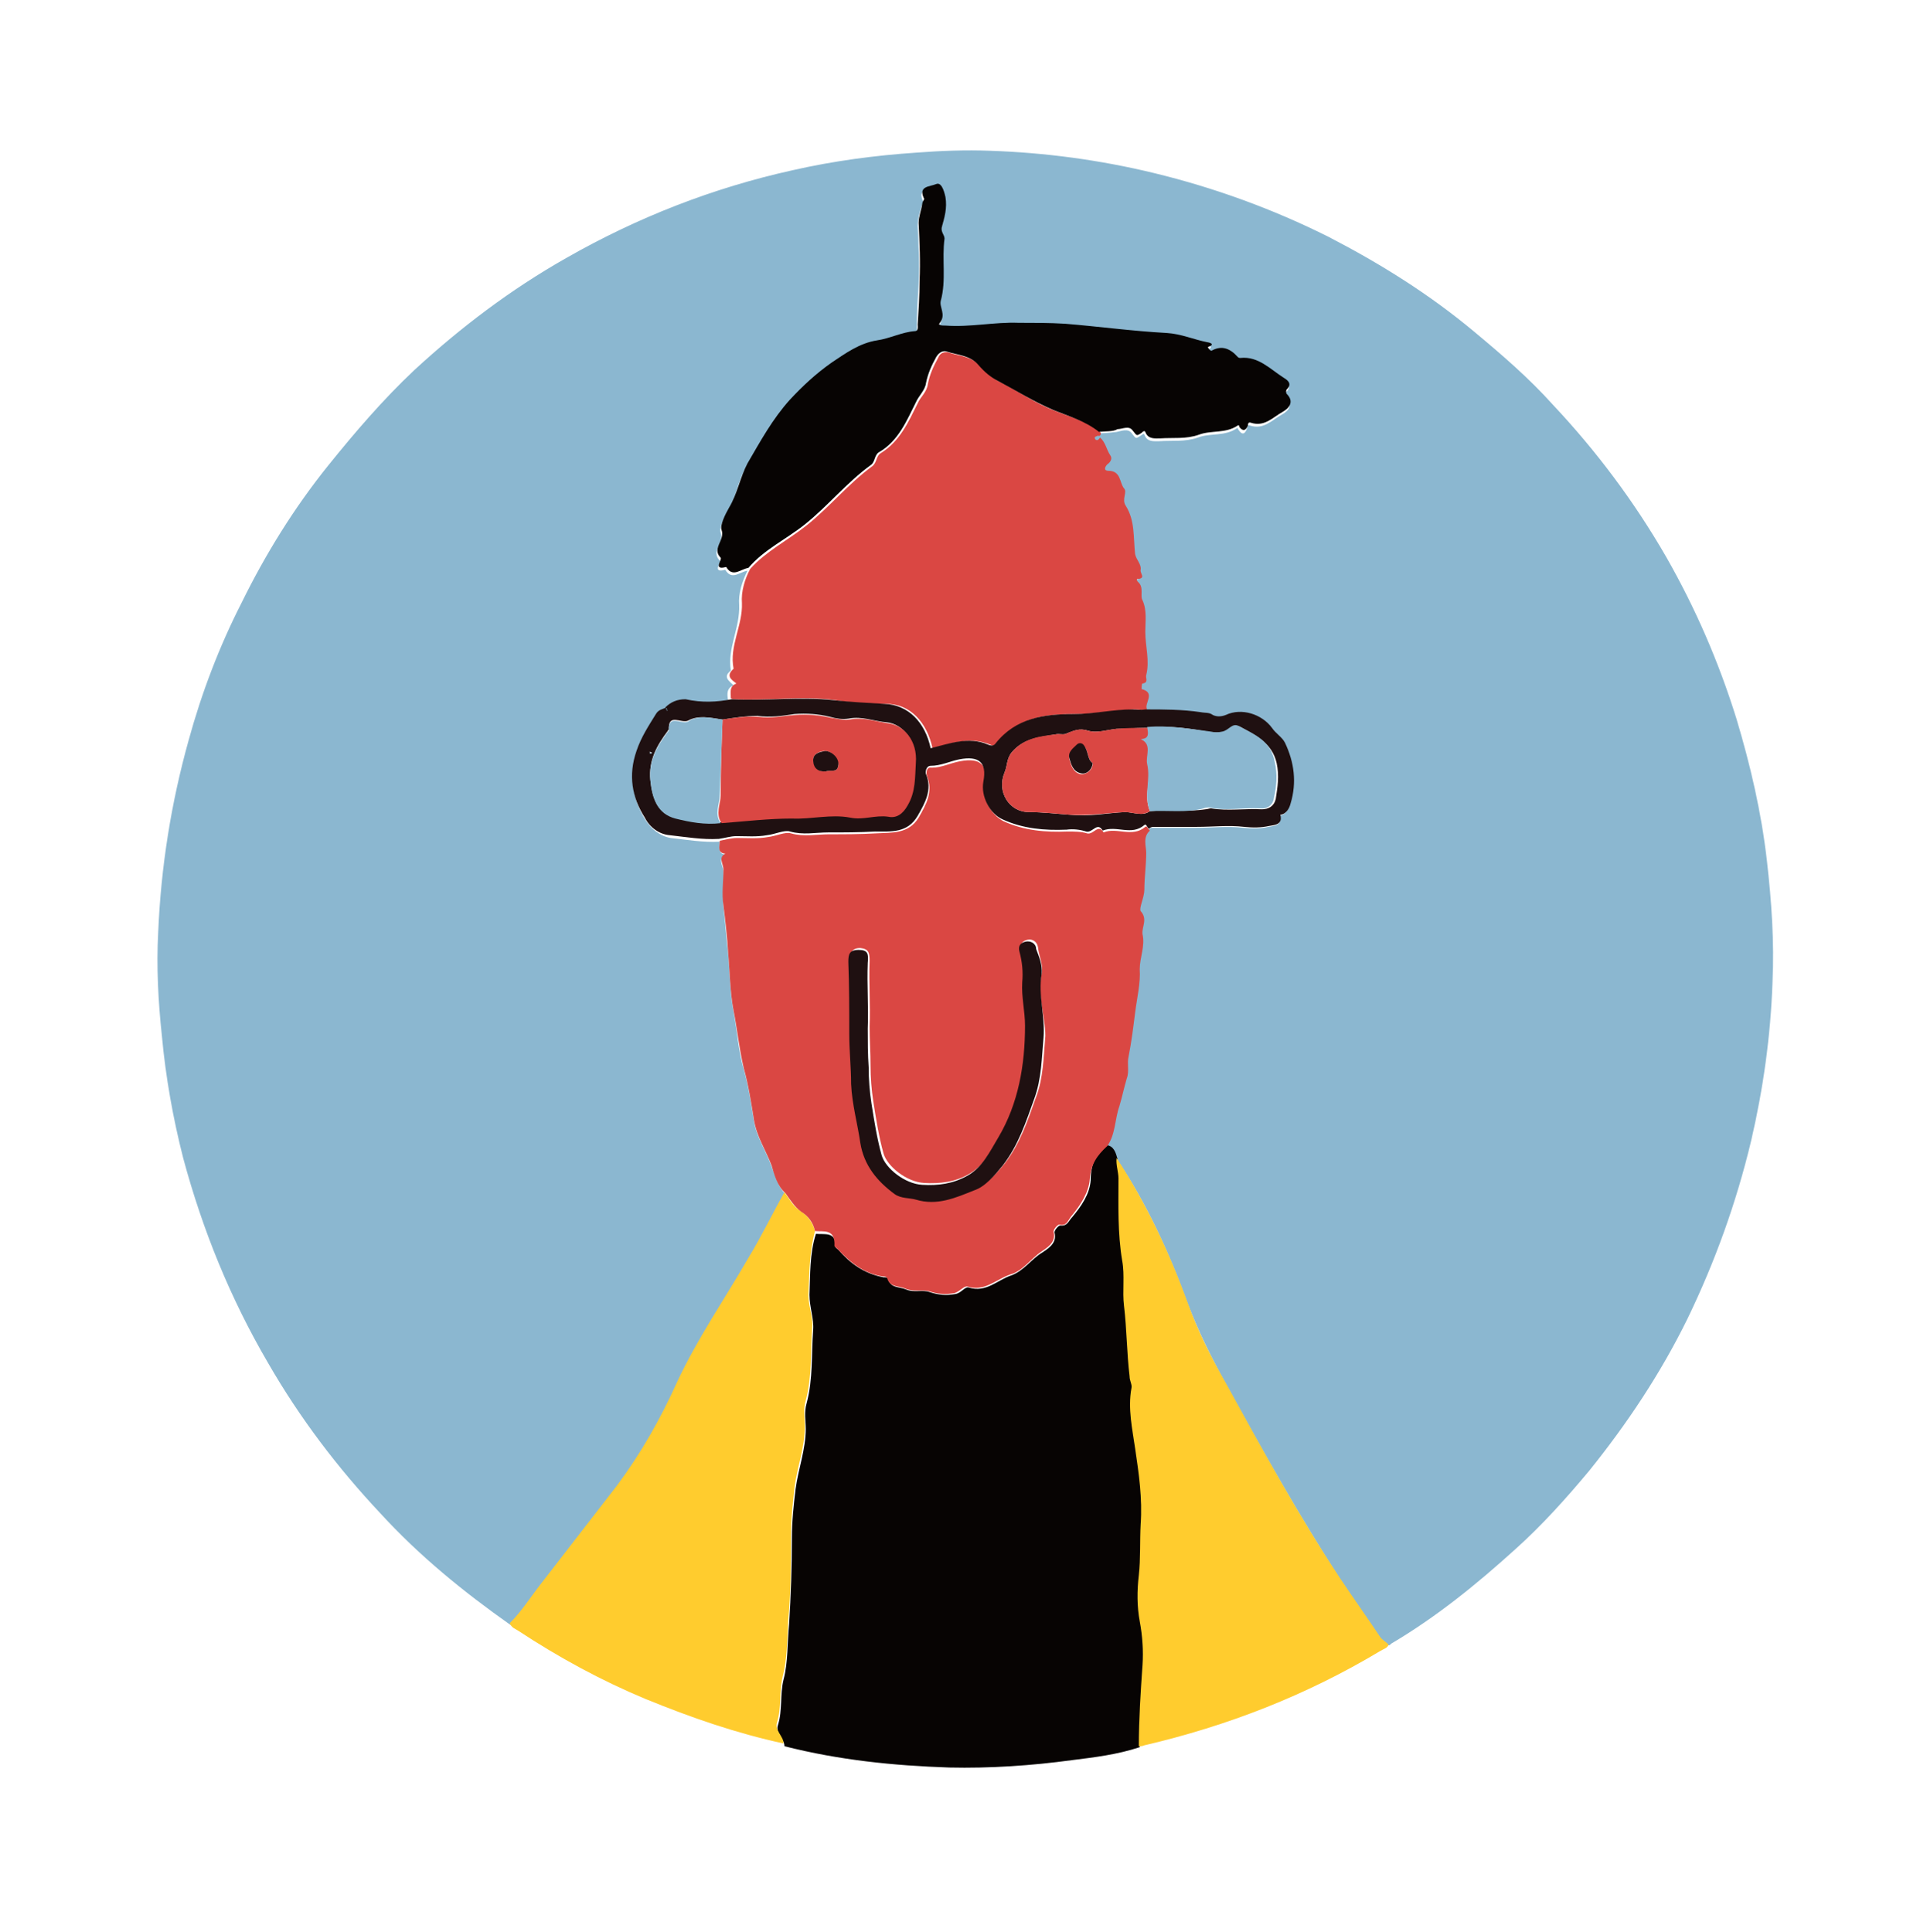 ﻿<?xml version="1.0" encoding="utf-8"?>
<!-- Generator: Adobe Illustrator 22.1.0, SVG Export Plug-In . SVG Version: 6.00 Build 0)  -->
<svg version="1.2" xmlns:xlink="http://www.w3.org/1999/xlink" viewBox="0 0 208.3 208.9" baseProfile="tiny-ps" xmlns="http://www.w3.org/2000/svg">
  <title>Symptomato</title>

<path d="M55.2,175.7c-5.1-3.6-9.9-7.5-14.1-12.1c-4.6-4.9-8.7-10.3-12.1-16.2c-4.1-7-7.1-14.4-9.2-22.2  c-1.1-4.3-1.9-8.8-2.3-13.2c-0.4-3.7-0.6-7.5-0.4-11.2c0.3-7.1,1.4-14,3.3-20.8c1.4-5.1,3.3-10.1,5.7-14.8  c2.6-5.3,5.7-10.3,9.4-14.9c2.9-3.6,5.9-7.1,9.3-10.3c5-4.6,10.4-8.7,16.4-12.1c7.7-4.4,15.9-7.6,24.5-9.5c4.4-1,8.9-1.6,13.4-1.9  c2.6-0.2,5.3-0.3,7.9-0.2c6,0.2,11.9,1,17.7,2.4c6.6,1.6,12.9,3.9,18.9,6.9c5.6,2.9,10.9,6.2,15.8,10.3c3,2.5,5.9,5,8.5,7.9  c4.7,5,8.8,10.5,12.2,16.4c3.2,5.6,5.7,11.4,7.6,17.5c1.5,5,2.7,10.1,3.3,15.4c0.5,4.4,0.8,8.7,0.6,13.1c-0.2,5.8-1,11.5-2.3,17.1  c-1.6,6.7-3.9,13.1-6.9,19.3c-2.9,5.9-6.5,11.3-10.6,16.4c-2.5,3-5.1,5.9-8,8.5c-4.2,3.8-8.5,7.3-13.4,10.2  c-0.1,0.1-0.2,0.2-0.3,0.2c-0.3-0.3-0.6-0.5-0.9-0.8c-1.4-2.1-2.9-4.2-4.3-6.3c-4.4-6.8-8.4-13.9-12.3-21c-1.6-2.9-3-5.7-4.2-8.8  c-2-5.5-4.4-10.8-7.7-15.7c-0.2-0.6-0.3-1.3-1.2-1.5c1-1.3,0.9-2.8,1.3-4.3c0.3-1,0.5-2.1,0.8-3c0.3-0.8,0.1-1.6,0.2-2.4  c0.3-1.6,0.5-3.2,0.7-4.7c0.2-1.6,0.6-3.1,0.5-4.7c-0.1-1.3,0.6-2.5,0.3-3.8c-0.2-0.8,0.6-1.6-0.2-2.5c-0.2-0.2,0.4-1.4,0.4-2.3  c0-1.3,0.2-2.6,0.2-4c0-0.7-0.4-1.7,0.4-2.4c0.1-0.1,0.3-0.2,0.4-0.2c1.6,0,3.2,0,4.8,0c1.7,0,3.4-0.2,5.1,0  c0.9,0.1,1.9,0.1,2.7-0.1c0.5-0.1,1.6-0.1,1.2-1.2c0.7-0.1,1-0.8,1.1-1.2c0.6-2.2,0.4-4.5-0.6-6.6c-0.3-0.6-1-1.1-1.4-1.6  c-1.1-1.5-3.4-2.1-5-1.4c-0.4,0.2-1,0.2-1.4,0c-0.4-0.3-0.9-0.3-1.3-0.3c-2-0.3-4-0.3-6-0.3c-0.4-0.7,1-1.8-0.6-2.2  c0,0,0-0.6,0.1-0.6c0.6-0.1,0.3-0.6,0.4-0.9c0.4-1.6-0.1-3.1-0.1-4.7c0-1.1,0.2-2.2-0.3-3.4c-0.2-0.5,0.3-1.4-0.5-2  c-0.1-0.1-0.1-0.3,0-0.3c0.9-0.1,0.3-0.7,0.3-1c0.1-0.7-0.5-1.1-0.6-1.7c-0.2-1.8,0.1-3.6-1-5.2c-0.4-0.7,0.2-1.4-0.2-1.9  c-0.6-0.6-0.4-2-1.7-1.9c-0.4,0-0.4-0.4-0.1-0.7c0.3-0.3,0.6-0.6,0.3-1c-0.4-0.6-0.5-1.4-1.1-1.9c-0.1-0.1-0.1-0.1-0.2-0.2  c0-0.1,0-0.2,0.1-0.3c0.7-0.1,1.5-0.1,2.2-0.2c0.5-0.1,1.2-0.4,1.6,0.1c0.5,0.6,0.4,0.7,1,0.3c0.2-0.1,0.3-0.3,0.4-0.1  c0.3,0.8,1,0.7,1.6,0.7c1.4-0.1,2.8,0.1,4.2-0.4c1.3-0.5,2.9-0.1,4.2-1c0.1-0.1,0.1,0.1,0.2,0.2c0.4,0.6,0.7,0.4,0.9-0.2  c0.1-0.2,0-0.4,0.3-0.3c1.5,0.5,2.4-0.6,3.5-1.2c0.7-0.4,1.2-1,0.4-1.9c-0.1-0.1-0.1-0.5,0-0.5c0.8-0.7-0.1-1.1-0.4-1.3  c-1.4-0.9-2.7-2.2-4.6-2.1c-0.1,0-0.3,0-0.3-0.1c-0.8-0.9-1.7-1.2-2.8-0.7c-0.2,0.1-0.5-0.4-0.4-0.4c0.9-0.3,0-0.5-0.1-0.5  c-1.5-0.3-2.9-0.9-4.4-1c-3.7-0.2-7.3-0.6-11-1c-1.7-0.2-3.3-0.1-5-0.1c-2.6-0.1-5.3,0.6-7.9,0.3c-0.3,0-0.9,0-0.6-0.3  c0.7-0.9-0.1-1.7,0.1-2.4c0.5-2.2,0.1-4.5,0.4-6.7c0.1-0.5-0.4-0.8-0.3-1.2c0.3-1.1,0.6-2.1,0.4-3.3c-0.2-0.9-0.5-1.6-1-1.4  c-0.7,0.3-2,0.2-1.3,1.6c0.1,0.1-0.1,0.3-0.2,0.5c-0.2,0.7-0.4,1.4-0.4,2.1c0.1,2.1,0.2,4.2,0.1,6.3c-0.1,1.6-0.2,3.1-0.2,4.7  c0,0.3,0.1,0.7-0.3,0.7c-1.4,0-2.7,0.7-4.1,1c-1.9,0.3-3.4,1.4-4.9,2.4c-1.6,1.1-3.1,2.5-4.5,4c-1.9,2.1-3.2,4.5-4.6,6.9  c-0.9,1.5-1.1,3.3-2,4.8c-0.4,0.7-1,1.9-0.8,2.4c0.4,1.1-1.1,2-0.1,3c0.2,0.2-0.9,1.4,0.6,1c0.7,1.2,1.6,0.2,2.4,0.1  c-0.6,1.2-1,2.5-0.9,3.7c0.1,2.5-1.3,4.7-0.9,7.1c-0.9,0.7-0.2,1.1,0.3,1.6c-0.8,0.3-0.7,1-0.6,1.6c0,0,0.2,0.1,0.3,0.1  c-1.6,0.3-3.3,0.4-4.9,0.3c-0.9-0.1-1.6,0.2-2.2,0.9l0,0C71.7,77,71.3,77,71,77.5c-0.8,1.3-1.6,2.5-2.1,4c-0.9,2.6-0.5,5,0.9,7.2  c0.6,0.9,1.5,1.7,2.7,1.9c1.8,0.2,3.5,0.5,5.3,0.4c0,0,0,0.1,0,0.1c0,0.5-0.2,1.2,0.6,1.3c-0.8,0.5-0.3,1.1-0.2,1.7  c0.1,1.3-0.1,2.6,0,3.9c0.2,1.7,0.3,3.4,0.5,5c0.2,2.1,0.2,4.3,0.6,6.4c0.4,2.1,0.5,4.2,1.1,6.2c0.5,1.8,0.8,3.7,1.1,5.6  c0.3,1.8,1.3,3.2,1.9,4.9c0.4,1,0.7,2.2,1.5,3c-1.3,2.4-2.5,4.8-3.9,7.1c-2.6,4.4-5.5,8.7-7.7,13.4c-1.8,3.9-3.9,7.7-6.5,11.2  c-2.7,3.6-5.5,7.1-8.2,10.6C57.6,172.8,56.5,174.3,55.2,175.7z" fill="#8BB7D0" />
<path d="M119.6,123.8c0.8,0.1,1,0.8,1.2,1.5c-0.1,0.8,0.2,1.5,0.2,2.2c0.1,3,0,6,0.4,8.9c0.3,1.6-0.1,3.3,0.2,4.9  c0.3,2.5,0.4,5.1,0.6,7.6c0,0.4,0.3,0.9,0.2,1.3c-0.4,2.2,0.1,4.4,0.4,6.5c0.4,2.7,0.8,5.4,0.6,8.2c-0.1,1.8,0,3.6-0.2,5.5  c-0.2,1.6-0.2,3.3,0.1,5c0.3,1.6,0.3,3.2,0.3,4.7c-0.2,2.9-0.4,5.8-0.4,8.8c-2.4,0.8-4.9,1.1-7.3,1.4c-4.4,0.6-8.9,0.9-13.3,0.8  c-6-0.2-11.9-0.8-17.8-2.3c0-0.8-1-1.4-0.7-2.3c0.5-1.6,0.2-3.3,0.6-4.9c0.5-1.9,0.4-4,0.6-6c0.2-3.1,0.3-6.2,0.3-9.3  c0-1.8,0.2-3.6,0.4-5.3c0.3-2.2,1.1-4.3,1.1-6.5c0-0.9-0.2-1.8,0.1-2.8c0.7-2.6,0.5-5.3,0.7-7.9c0.1-1.2-0.4-2.5-0.4-3.8  c0.1-2.2,0-4.4,0.7-6.6c0.9,0.1,2.2-0.3,2.1,1.4c0,0.1,0.2,0.2,0.3,0.3c1.3,1.5,2.8,2.6,4.9,3c0.2,0,0.5,0,0.5,0.2  c0.3,1,1.2,0.8,1.9,1.1c0.9,0.4,1.8,0,2.6,0.3c0.9,0.3,1.8,0.4,2.8,0.2c0.6-0.1,1-0.8,1.4-0.7c1.9,0.6,3.1-0.8,4.6-1.3  c1.4-0.5,2.2-1.8,3.4-2.5c0.4-0.3,1.6-0.9,1.3-2.1c-0.1-0.2,0.4-0.8,0.6-0.8c0.8,0.1,0.9-0.5,1.3-0.9c1-1.2,1.9-2.5,2-4  C117.9,125.8,118.5,124.7,119.6,123.8z" fill="#070403" />
<path d="M88.1,133.1c-0.6,2.2-0.6,4.4-0.7,6.6c-0.1,1.3,0.5,2.6,0.4,3.8c-0.2,2.6,0,5.3-0.7,7.9c-0.3,1-0.1,1.9-0.1,2.8  c0,2.3-0.8,4.3-1.1,6.5c-0.2,1.8-0.4,3.6-0.4,5.3c0,3.1,0,6.2-0.3,9.3c-0.1,2-0.1,4.1-0.6,6c-0.4,1.7-0.1,3.3-0.6,4.9  c-0.3,0.9,0.7,1.5,0.7,2.3c-5.1-1.1-10-2.8-14.9-4.8c-4.8-2-9.4-4.5-13.8-7.4c-0.3-0.2-0.7-0.3-0.9-0.8c1.3-1.3,2.3-2.9,3.4-4.3  c2.7-3.5,5.5-7.1,8.2-10.6c2.6-3.5,4.7-7.2,6.5-11.2c2.2-4.7,5.1-8.9,7.7-13.4c1.4-2.3,2.6-4.8,3.9-7.1c0.5,0.7,0.9,1.5,1.7,2  C87.4,131.5,87.9,132.3,88.1,133.1z" fill="#FFCC2E" />
<path d="M123.1,188.8c0-2.9,0.2-5.9,0.4-8.8c0.1-1.5,0-3.1-0.3-4.7c-0.3-1.6-0.3-3.3-0.1-5c0.2-1.8,0.1-3.7,0.2-5.5  c0.2-2.8-0.2-5.5-0.6-8.2c-0.3-2.1-0.8-4.3-0.4-6.5c0.1-0.4-0.2-0.8-0.2-1.3c-0.3-2.5-0.3-5.1-0.6-7.6c-0.2-1.6,0.1-3.3-0.2-4.9  c-0.5-3-0.4-6-0.4-8.9c0-0.7-0.3-1.5-0.2-2.2c3.2,4.9,5.7,10.2,7.7,15.7c1.1,3.1,2.6,6,4.2,8.8c3.9,7.1,7.8,14.2,12.3,21  c1.4,2.1,2.9,4.2,4.3,6.3c0.2,0.3,0.6,0.5,0.9,0.8c-0.1,0.4-0.6,0.5-0.9,0.7c-8,4.8-16.5,8.1-25.5,10.2  C123.5,188.8,123.3,188.8,123.1,188.8z" fill="#FFCC2E" />
<path d="M88.1,133.1c-0.2-0.9-0.7-1.6-1.5-2.1c-0.7-0.5-1.2-1.3-1.7-2c-0.9-0.8-1.2-2-1.5-3c-0.6-1.6-1.6-3.1-1.9-4.9  c-0.3-1.9-0.6-3.8-1.1-5.6c-0.5-2.1-0.7-4.2-1.1-6.2c-0.4-2.1-0.4-4.2-0.6-6.4c-0.1-1.7-0.3-3.4-0.5-5c-0.2-1.3,0-2.6,0-3.9  c0-0.6-0.6-1.3,0.2-1.7c-0.9-0.1-0.6-0.8-0.6-1.3c0,0,0-0.1,0-0.1c0.6-0.1,1.2-0.3,1.9-0.3c1.1,0,2.2,0.1,3.3-0.1  c0.9-0.1,1.9-0.6,2.5-0.4c1.4,0.4,2.8,0.1,4.1,0.1c1.7,0,3.4,0,5.1-0.1c1.7-0.1,3.5,0.1,4.6-1.7c0.8-1.4,1.6-2.8,0.9-4.5  c-0.1-0.3-0.1-1,0.5-0.9c1.1,0,2-0.5,3.1-0.7c2.2-0.4,3,0.4,2.6,2.4c-0.3,1.5,0.7,3.4,2.1,4.1c2.2,1,4.5,1.2,6.9,1.1  c0.7,0,1.5,0,2.1,0.2c0.7,0.2,1.2-1.1,1.8-0.1c1.4-0.6,3.1,0.6,4.5-0.6c0.2-0.2,0.3,0.3,0.5,0.4c-0.8,0.7-0.4,1.7-0.4,2.4  c0,1.3-0.2,2.7-0.2,4c0,0.8-0.6,2-0.4,2.3c0.8,0.9,0.1,1.7,0.2,2.5c0.3,1.3-0.3,2.5-0.3,3.8c0.1,1.5-0.3,3.1-0.5,4.7  c-0.2,1.6-0.4,3.2-0.7,4.7c-0.2,0.8,0.1,1.6-0.2,2.4c-0.3,1-0.5,2-0.8,3c-0.5,1.4-0.4,3-1.3,4.3c-1.1,1-1.8,2-1.9,3.6  c-0.1,1.4-1,2.8-2,4c-0.4,0.5-0.5,1.1-1.3,0.9c-0.2,0-0.7,0.6-0.6,0.8c0.3,1.2-0.9,1.8-1.3,2.1c-1.2,0.8-2,2.1-3.4,2.5  c-1.5,0.5-2.8,1.9-4.6,1.3c-0.4-0.1-0.8,0.5-1.4,0.7c-1,0.2-1.9,0.1-2.8-0.2c-0.8-0.2-1.7,0.1-2.6-0.3c-0.7-0.3-1.6-0.1-1.9-1.1  c-0.1-0.2-0.3-0.2-0.5-0.2c-2-0.3-3.5-1.5-4.9-3c-0.1-0.1-0.3-0.2-0.3-0.3C90.3,132.8,89,133.2,88.1,133.1z M112.6,105.3  c0.2-1-0.3-1.9-0.4-2.9c-0.1-0.6-0.6-0.9-1.1-0.8c-0.5,0.1-0.9,0.4-0.7,1.1c0.3,1.1,0.3,2.2,0.3,3.3c-0.1,1.6,0.3,3.1,0.3,4.7  c0,4.3-0.7,8.4-2.9,12.1c-0.9,1.5-1.6,3.1-3.3,4.1c-1.5,0.9-3.2,1.1-4.9,1c-1.9-0.1-4-1.8-4.4-3.2c-0.5-1.8-0.8-3.7-1.1-5.6  c-0.2-1.3-0.3-2.6-0.3-3.9c0-1.4-0.1-2.8-0.1-4.2c0.1-2.4-0.1-4.7,0-7.1c0-0.9-0.1-1.3-1-1.4c-1,0-1.1,0.6-1.1,1.3  c0.1,2.6,0.1,5.2,0.1,7.8c0,1.8,0.1,3.6,0.2,5.4c0.1,2.2,0.6,4.3,1,6.4c0.4,2.4,1.8,4.1,3.7,5.5c0.7,0.5,1.5,0.4,2.3,0.6  c2.3,0.7,4.4-0.3,6.3-1c1.2-0.5,2.2-1.6,3.1-2.7c1.7-2.2,2.5-4.7,3.4-7.2c0.8-2.1,0.8-4.4,1-6.6C113,109.9,112.1,107.6,112.6,105.3z  " fill="#DA4743" />
<path d="M118.9,47.3c0.6,0.5,0.7,1.3,1.1,1.9c0.3,0.4,0,0.8-0.3,1c-0.3,0.3-0.4,0.7,0.1,0.7c1.4,0,1.2,1.3,1.7,1.9  c0.4,0.4-0.3,1.2,0.2,1.9c1,1.6,0.8,3.4,1,5.2c0.1,0.6,0.7,1.1,0.6,1.7c-0.1,0.4,0.6,0.9-0.3,1c-0.2,0-0.1,0.2,0,0.3  c0.7,0.6,0.2,1.5,0.5,2c0.5,1.1,0.3,2.3,0.3,3.4c0,1.6,0.5,3.1,0.1,4.7c-0.1,0.3,0.3,0.8-0.4,0.9c-0.1,0-0.1,0.6-0.1,0.6  c1.6,0.4,0.2,1.6,0.6,2.2c-0.5,0.1-0.9,0-1.4,0c-2.1,0.1-4.2,0.5-6.3,0.5c-3.2,0-6.3,0.3-8.5,3.2c-0.2,0.3-0.6,0.2-0.8,0.1  c-2.1-0.9-4.2-0.1-6.2,0.4c-0.6-2.8-2.4-4.8-5-4.8c-1.9,0-3.8-0.1-5.5-0.4c-3.7-0.5-7.3,0.1-11-0.1c-0.1,0-0.3-0.1-0.3-0.1  c0-0.6-0.2-1.3,0.6-1.6c-0.5-0.4-1.2-0.8-0.3-1.6c-0.5-2.4,1-4.7,0.9-7.1c-0.1-1.2,0.3-2.6,0.9-3.7c1.7-1.9,4.1-3.1,6.1-4.7  c2.5-2,4.5-4.5,7.1-6.4c0.5-0.4,0.4-1.1,0.9-1.4c2.1-1.3,3-3.4,4-5.4c0.3-0.7,1-1.2,1.1-2.1c0.2-1,0.6-1.9,1.1-2.8  c0.2-0.5,0.6-0.7,1.1-0.6c1.2,0.4,2.5,0.4,3.5,1.5c0.6,0.7,1.3,1.3,2.1,1.7c2,1,3.8,2.3,5.9,3.1c1.7,0.7,3.5,1.1,5,2.4  c0,0.1,0,0.2-0.1,0.3c-0.2,0.1-0.5,0.1-0.3,0.4C118.6,47.6,118.8,47.4,118.9,47.3z" fill="#DA4743" />
<path d="M118.8,46.7c-1.5-1.2-3.3-1.7-5-2.4c-2.1-0.9-4-2.1-5.9-3.1c-0.8-0.4-1.5-1-2.1-1.7c-0.9-1.1-2.3-1.1-3.5-1.5  c-0.4-0.1-0.8,0.1-1.1,0.6c-0.5,0.9-0.9,1.8-1.1,2.8c-0.1,0.8-0.8,1.4-1.1,2.1c-1,2-1.9,4.2-4,5.4c-0.5,0.3-0.4,1.1-0.9,1.4  c-2.6,1.9-4.6,4.4-7.1,6.4c-2,1.6-4.4,2.7-6.1,4.7c-0.8,0.1-1.7,1.1-2.4-0.1c-1.5,0.4-0.4-0.8-0.6-1c-1-1,0.5-1.9,0.1-3  c-0.2-0.5,0.4-1.7,0.8-2.4c0.9-1.5,1.2-3.3,2-4.8c1.4-2.4,2.7-4.8,4.6-6.9c1.4-1.5,2.8-2.8,4.5-4c1.5-1,3-2.1,4.9-2.4  c1.4-0.2,2.7-0.9,4.1-1c0.4,0,0.3-0.5,0.3-0.7c0.1-1.6,0.2-3.1,0.2-4.7c0.1-2.1,0-4.2-0.1-6.3c0-0.7,0.3-1.4,0.4-2.1  c0-0.2,0.2-0.4,0.2-0.5c-0.7-1.4,0.6-1.3,1.3-1.6c0.5-0.2,0.8,0.5,1,1.4c0.2,1.2-0.1,2.2-0.4,3.3c-0.1,0.5,0.3,0.8,0.3,1.2  c-0.3,2.2,0.2,4.5-0.4,6.7c-0.2,0.7,0.6,1.5-0.1,2.4c-0.3,0.3,0.3,0.3,0.6,0.3c2.7,0.2,5.3-0.4,7.9-0.3c1.7,0,3.3,0,5,0.1  c3.7,0.3,7.3,0.8,11,1c1.6,0.1,2.9,0.7,4.4,1c0.1,0,1,0.2,0.1,0.5c-0.1,0,0.2,0.5,0.4,0.4c1.1-0.6,2-0.2,2.8,0.7  c0.1,0.1,0.2,0.1,0.3,0.1c1.9-0.2,3.2,1.2,4.6,2.1c0.3,0.2,1.1,0.6,0.4,1.3c-0.1,0.1-0.1,0.4,0,0.5c0.8,0.8,0.3,1.5-0.4,1.9  c-1.1,0.6-2,1.7-3.5,1.2c-0.3-0.1-0.3,0.2-0.3,0.3c-0.2,0.5-0.5,0.7-0.9,0.2c-0.1-0.1,0-0.3-0.2-0.2c-1.3,0.9-2.9,0.5-4.2,1  c-1.4,0.5-2.8,0.3-4.2,0.4c-0.6,0-1.3,0.1-1.6-0.7c-0.1-0.2-0.3,0-0.4,0.1c-0.6,0.4-0.5,0.3-1-0.3c-0.4-0.5-1.1-0.1-1.6-0.1  C120.3,46.7,119.5,46.6,118.8,46.7z" fill="#070403" />
<path d="M79.1,75.6c3.7,0.2,7.3-0.3,11,0.1c1.8,0.2,3.7,0.3,5.5,0.4c2.6,0.1,4.4,2,5,4.8c2-0.5,4.1-1.3,6.2-0.4  c0.2,0.1,0.6,0.2,0.8-0.1c2.2-2.8,5.3-3.2,8.5-3.2c2.1,0,4.2-0.5,6.3-0.5c0.5,0,0.9,0.1,1.4,0c2,0,4,0,6,0.3c0.5,0.1,0.9,0,1.3,0.3  c0.4,0.2,0.9,0.2,1.4,0c1.7-0.8,3.9-0.1,5,1.4c0.4,0.6,1.1,1,1.4,1.6c1,2.1,1.3,4.3,0.6,6.6c-0.1,0.4-0.4,1.1-1.1,1.2  c0.3,1.1-0.7,1.1-1.2,1.2c-0.9,0.2-1.8,0.2-2.7,0.1c-1.7-0.2-3.4,0-5.1,0c-1.6,0-3.2,0-4.8,0c-0.1,0-0.3,0.1-0.4,0.2  c-0.2-0.1-0.3-0.6-0.5-0.4c-1.4,1.2-3,0-4.5,0.6c-0.6-1-1.1,0.3-1.8,0.1c-0.6-0.2-1.4-0.3-2.1-0.2c-2.4,0.1-4.7-0.1-6.9-1.1  c-1.4-0.6-2.4-2.5-2.1-4.1c0.4-2.1-0.5-2.8-2.6-2.4c-1,0.2-2,0.7-3.1,0.7c-0.5,0-0.6,0.7-0.5,0.9c0.7,1.7-0.1,3.1-0.9,4.5  c-1.1,1.9-2.9,1.7-4.6,1.7c-1.7,0.1-3.4,0.1-5.1,0.1c-1.3,0-2.7,0.3-4.1-0.1c-0.6-0.2-1.6,0.3-2.5,0.4c-1.1,0.2-2.2,0.1-3.3,0.1  c-0.6,0-1.2,0.2-1.9,0.3c-1.8,0.1-3.5-0.2-5.3-0.4c-1.2-0.1-2.2-0.9-2.7-1.9c-1.4-2.2-1.8-4.6-0.9-7.2c0.5-1.5,1.3-2.7,2.1-4  c0.3-0.5,0.7-0.5,1.1-0.7c0,0.1,0,0.1,0,0.2c0,0,0.1,0,0.1-0.1c-0.1,0-0.1-0.1-0.2-0.1c0.6-0.6,1.3-0.9,2.2-0.9  C75.9,76,77.5,75.9,79.1,75.6z M124.3,87.7c2-0.2,4,0.1,6-0.2c0.2,0,0.4-0.1,0.6-0.1c1.8,0.3,3.7,0,5.5,0.1c0.7,0,1.3-0.3,1.5-1.1  c0.2-1.3,0.4-2.5,0.1-3.9c-0.5-2.2-2.3-3-3.9-3.9c-0.7-0.4-1.1,0.6-1.8,0.6c-0.4,0-0.8,0-1.2,0c-2.3-0.4-4.6-0.8-6.9-0.5  c-0.2,0-0.3,0-0.5,0c-1,0-2,0.1-3,0.1c-1,0.1-2.1,0.5-3.1,0.2c-0.9-0.3-1.5,0-2.3,0.3c-0.3,0.2-0.8,0-1.2,0.1  c-1.7,0.3-3.4,0.4-4.7,1.9c-0.6,0.7-0.5,1.5-0.8,2.2c-0.9,2.1,0.5,4.3,2.6,4.3c1.5,0,3.1,0.2,4.6,0.3c2,0.2,3.9-0.2,5.8-0.3  C122.5,87.8,123.5,88.3,124.3,87.7z M78.1,77.8c-1.3-0.2-2.6-0.5-3.7,0.1c-0.7,0.4-2.2-0.9-2.1,1c0,0-0.1,0-0.1,0.1  c-1.2,1.6-2.1,3.2-1.9,5.3c0.2,2,0.8,3.7,2.7,4.1c1.6,0.4,3.2,0.7,4.9,0.5c2.5-0.2,5.1-0.6,7.6-0.5c2.1,0,4.2-0.5,6.3-0.1  c1.4,0.3,2.7-0.4,4.1-0.1c0.9,0.1,1.5-0.3,2.1-1.2c0.9-1.5,0.8-3.1,0.9-4.6c0.2-2.3-1.3-4.1-3-4.3c-1.4-0.1-2.7-0.7-4.2-0.4  c-0.6,0.1-1.3,0-2-0.2c-1.2-0.3-2.5-0.4-3.8-0.3c-1.3,0.2-2.7,0.4-4,0.2C80.6,77.4,79.4,77.6,78.1,77.8z M70.5,81.4  c-0.1,0-0.1-0.1-0.2-0.1c0,0-0.1,0-0.1,0c0,0,0.1,0.1,0.1,0.1C70.4,81.5,70.5,81.4,70.5,81.4z" fill="#1F1011" />
<path d="M112.6,105.3c-0.4,2.3,0.4,4.6,0.2,6.9c-0.2,2.2-0.2,4.4-1,6.6c-0.9,2.5-1.7,5-3.4,7.2  c-0.9,1.1-1.9,2.3-3.1,2.7c-2,0.8-4,1.7-6.3,1c-0.7-0.2-1.6-0.1-2.3-0.6c-1.9-1.4-3.3-3.1-3.7-5.5c-0.3-2.1-0.9-4.2-1-6.4  c0-1.8-0.2-3.6-0.2-5.4c0-2.6,0-5.2-0.1-7.8c0-0.8,0.1-1.3,1.1-1.3c1,0,1.1,0.4,1,1.4c-0.1,2.4,0.1,4.7,0,7.1c0,1.4,0,2.8,0.1,4.2  c0,1.3,0.1,2.6,0.3,3.9c0.3,1.9,0.6,3.8,1.1,5.6c0.4,1.4,2.5,3.1,4.4,3.2c1.7,0.1,3.3-0.1,4.9-1c1.6-0.9,2.4-2.6,3.3-4.1  c2.2-3.7,2.9-7.9,2.9-12.1c0-1.6-0.4-3.1-0.3-4.7c0.1-1.1,0-2.2-0.3-3.3c-0.2-0.7,0.2-1,0.7-1.1c0.5-0.1,1.1,0.2,1.1,0.8  C112.3,103.4,112.7,104.3,112.6,105.3z" fill="#1F1011" />
<path d="M118.9,47.3c-0.1,0.2-0.3,0.4-0.5,0.2c-0.2-0.3,0.1-0.3,0.3-0.4C118.8,47.1,118.8,47.2,118.9,47.3z" fill="#8BB7D0" />
<path d="M78.1,77.8c1.3-0.2,2.5-0.4,3.9-0.3c1.3,0.2,2.6-0.1,4-0.2c1.2-0.1,2.5,0,3.8,0.3c0.7,0.1,1.4,0.3,2,0.2  c1.5-0.3,2.8,0.2,4.2,0.4c1.7,0.2,3.2,1.9,3,4.3c-0.1,1.5,0,3.1-0.9,4.6c-0.5,0.9-1.2,1.4-2.1,1.2c-1.4-0.2-2.7,0.4-4.1,0.1  c-2.1-0.4-4.2,0.2-6.3,0.1c-2.5,0-5,0.3-7.6,0.5c-0.7-1-0.1-2.1-0.1-3C77.9,83.2,78,80.5,78.1,77.8z M89.3,83.4  c0.4-0.2,1.2,0.2,1.3-0.6c0.1-0.7-0.7-1.6-1.4-1.6c-0.6,0-1.3,0.3-1.3,1C88,82.8,88.3,83.5,89.3,83.4z" fill="#DA4743" />
<path d="M124.3,87.7c-0.9,0.6-1.8,0.1-2.7,0.1c-1.9,0.1-3.8,0.4-5.8,0.3c-1.5-0.1-3-0.3-4.6-0.3c-2.1,0-3.5-2.2-2.6-4.3  c0.3-0.7,0.2-1.5,0.8-2.2c1.3-1.5,3-1.7,4.7-1.9c0.4-0.1,0.8,0.1,1.2-0.1c0.7-0.3,1.4-0.6,2.3-0.3c1,0.3,2-0.1,3.1-0.2  c1-0.1,2-0.1,3-0.1c0.2,0,0.3,0,0.5,0c0.1,0.6,0.2,1.3-0.7,1.3c1.3,0.6,0.5,1.8,0.7,2.7C124.4,84.3,123.6,86.1,124.3,87.7z   M118.1,82.5c-0.6-0.4-0.4-1.4-1-1.9c-0.3-0.2-0.5-0.3-0.7,0c-0.4,0.4-0.9,0.8-0.8,1.5c0.2,0.7,0.4,1.4,1.2,1.6  C117.4,83.8,118.2,83.2,118.1,82.5z" fill="#DA4743" />
<path d="M124.3,87.7c-0.7-1.7,0.1-3.4-0.3-5.1c-0.2-0.9,0.6-2.1-0.7-2.7c1,0,0.8-0.7,0.7-1.3c2.3-0.2,4.6,0.2,6.9,0.5  c0.4,0.1,0.8,0.1,1.2,0c0.7-0.1,1.1-1,1.8-0.6c1.7,0.9,3.5,1.6,3.9,3.9c0.3,1.3,0.2,2.6-0.1,3.9c-0.1,0.8-0.8,1.2-1.5,1.1  c-1.8-0.1-3.7,0.3-5.5-0.1c-0.2,0-0.4,0-0.6,0.1C128.3,87.9,126.3,87.6,124.3,87.7z" fill="#8BB7D0" />
<path d="M78.1,77.8c-0.1,2.7-0.2,5.4-0.3,8.2c0,0.9-0.6,2,0.1,3c-1.7,0.2-3.3-0.1-4.9-0.5c-1.9-0.5-2.5-2.1-2.7-4.1  c-0.2-2.1,0.7-3.7,1.9-5.3c0,0,0.1-0.1,0.1-0.1c-0.1-1.9,1.4-0.6,2.1-1C75.4,77.3,76.8,77.6,78.1,77.8z" fill="#8BB7D0" />
<path d="M70.5,81.4c-0.1,0-0.1,0.1-0.2,0.1c0,0-0.1-0.1-0.1-0.1c0,0,0.1-0.1,0.1,0C70.4,81.4,70.5,81.4,70.5,81.4z" fill="#8BB7D0" />
<path d="M72,76.7c0.1,0,0.1,0.1,0.2,0.1c0,0-0.1,0-0.1,0.1C72.1,76.8,72.1,76.8,72,76.7C72.1,76.7,72,76.7,72,76.7z" fill="#8BB7D0" />
<path d="M89.3,83.4c-1.1,0.1-1.4-0.6-1.4-1.2c0-0.7,0.6-0.9,1.3-1c0.7,0,1.6,0.8,1.4,1.6C90.5,83.6,89.7,83.2,89.3,83.4  z" fill="#1F1011" />
<path d="M118.1,82.5c0,0.7-0.7,1.3-1.3,1.1c-0.8-0.2-1-0.9-1.2-1.6c-0.2-0.7,0.4-1.1,0.8-1.5c0.2-0.2,0.5-0.2,0.7,0  C117.7,81.2,117.5,82.1,118.1,82.5z" fill="#1F1011" />
</svg>